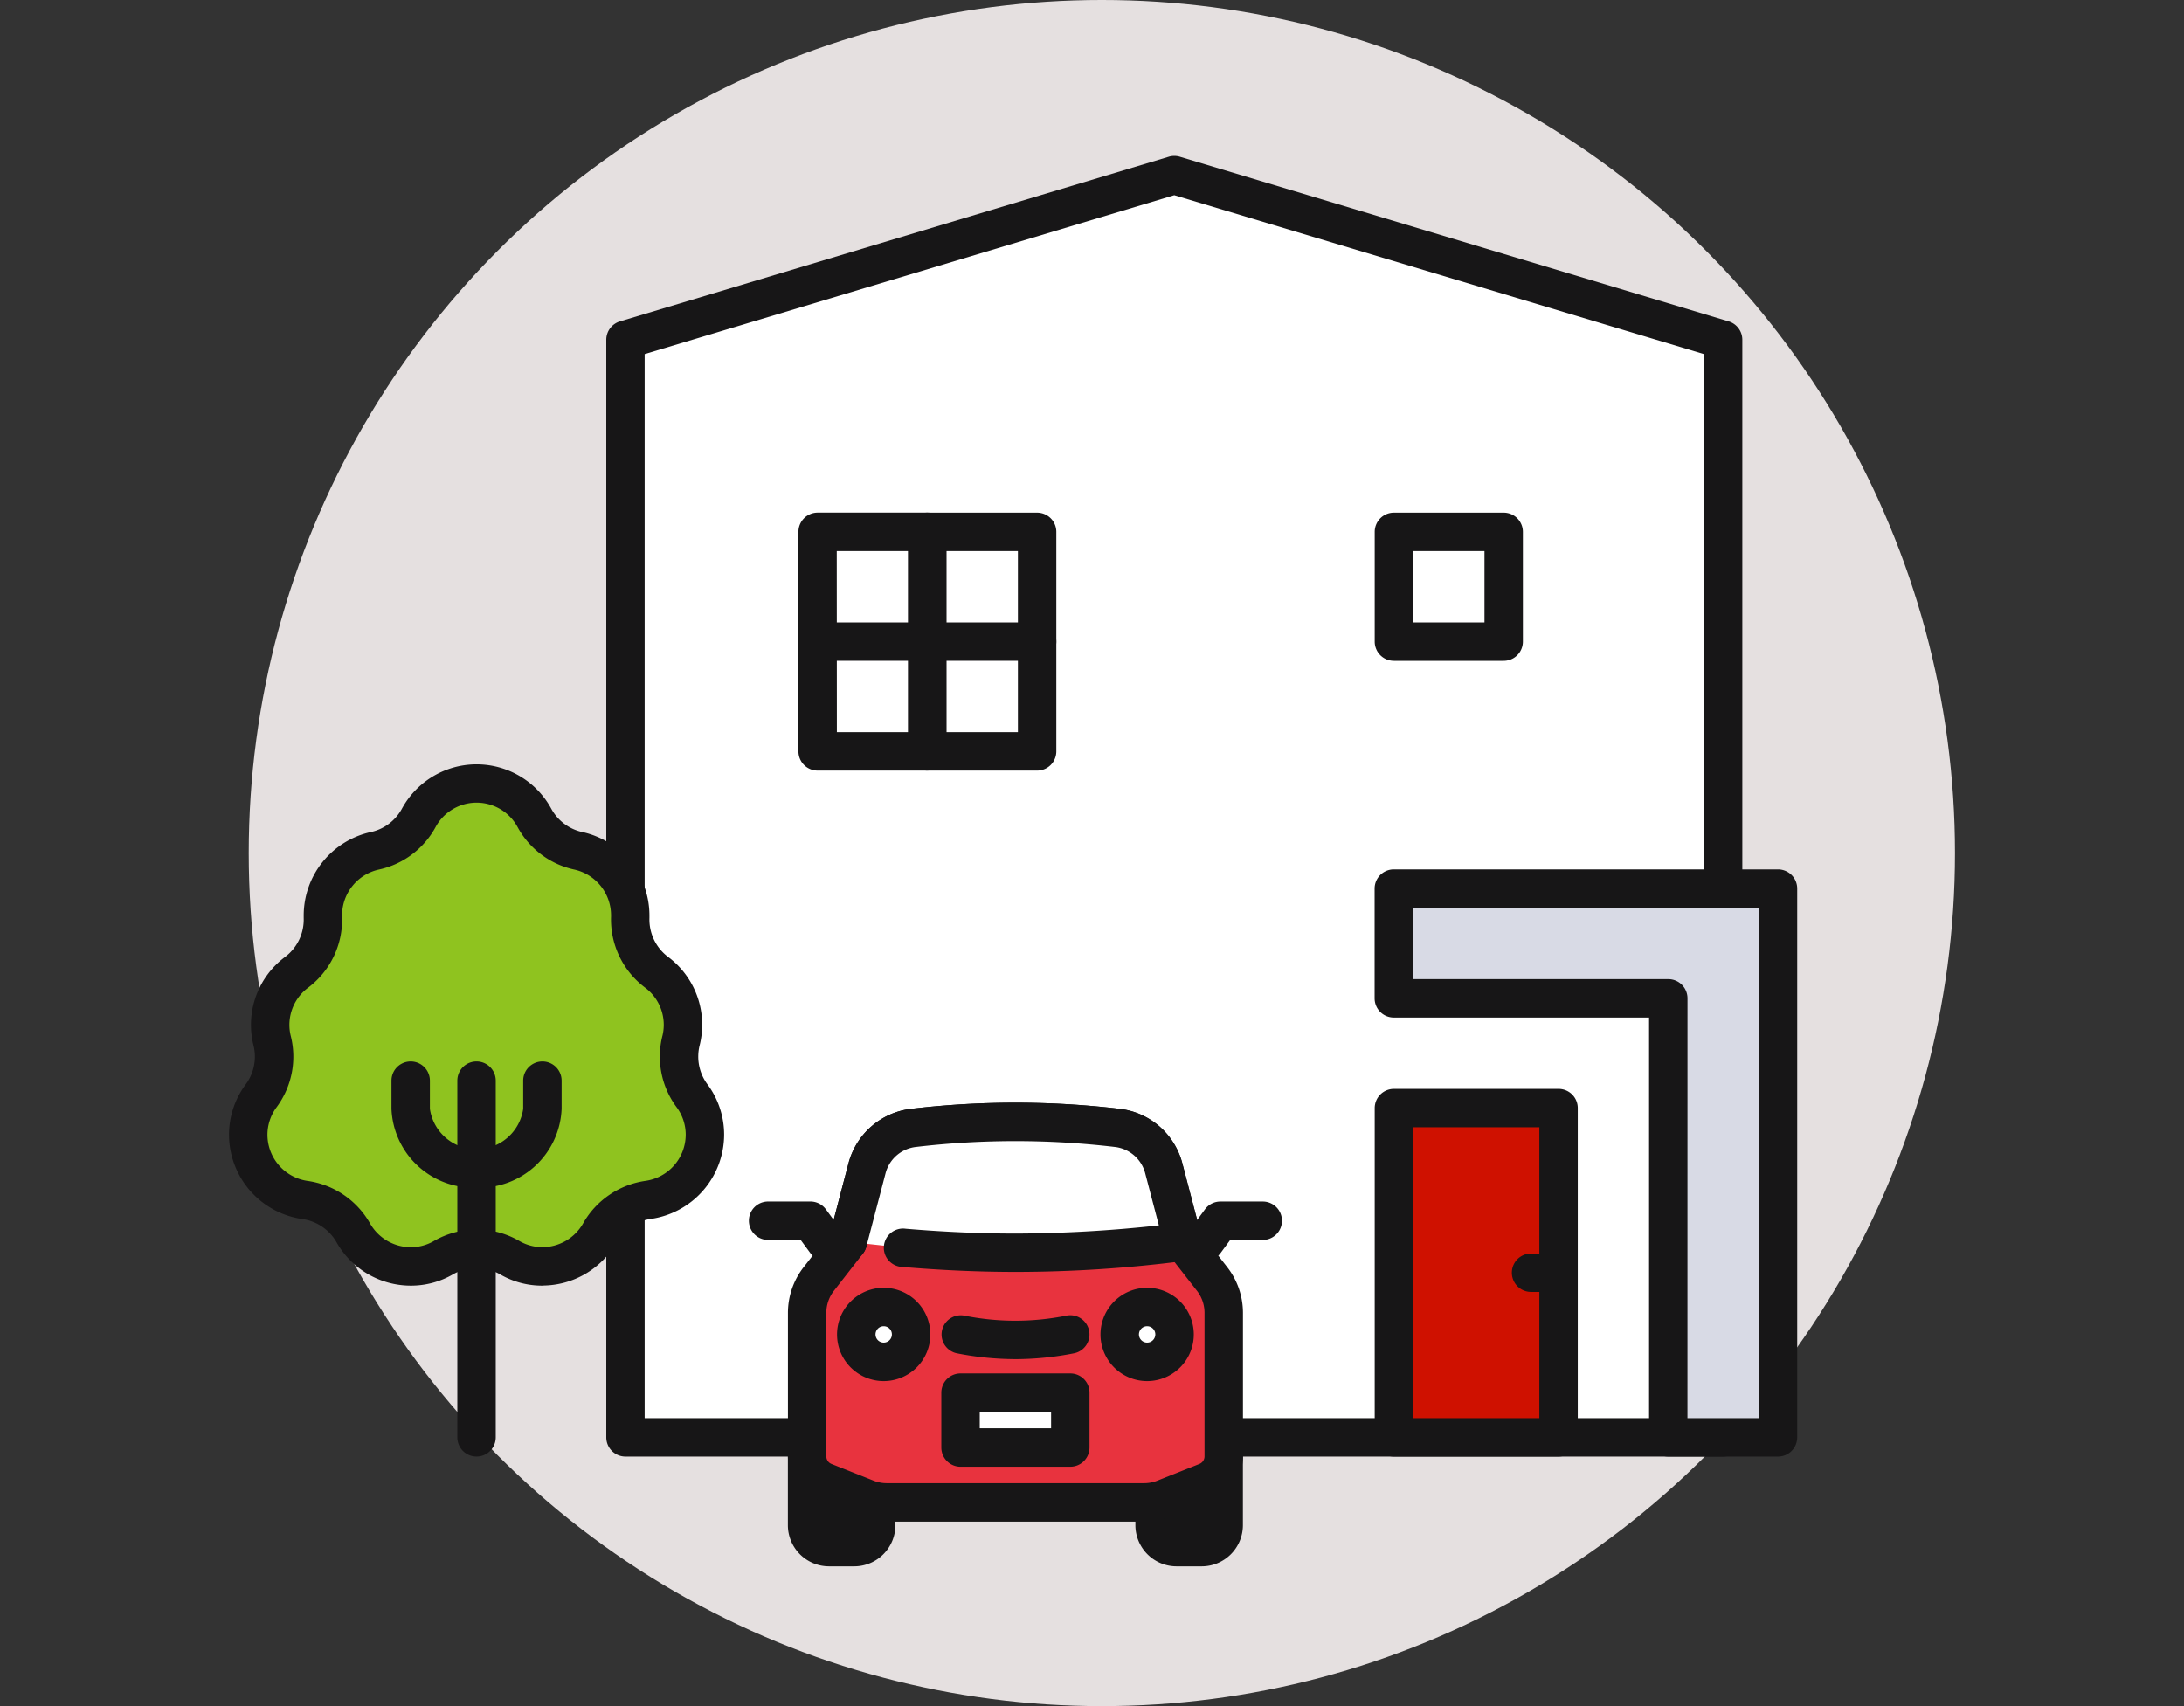 <svg xmlns="http://www.w3.org/2000/svg" xmlns:xlink="http://www.w3.org/1999/xlink" width="160" height="125" viewBox="0 0 160 125">
  <rect x="0" y="0" width="160" height="125" fill="#333333" stroke="none"/>
  <defs>
    <clipPath id="clip-path">
      <rect id="長方形_50" data-name="長方形 50" width="114.888" height="103.333" fill="none"/>
    </clipPath>
    <clipPath id="clip-reason_icon02">
      <rect width="160" height="125"/>
    </clipPath>
  </defs>
  <g id="reason_icon02" clip-path="url(#clip-reason_icon02)">
    <g id="グループ_271" data-name="グループ 271" transform="translate(-639.778 -3292)">
      <circle id="楕円形_9" data-name="楕円形 9" cx="62.5" cy="62.5" r="62.5" transform="translate(658 3292)" fill="#e5e0e0"/>
      <g id="グループ_32" data-name="グループ 32" transform="translate(656.556 3303.426)">
        <path id="パス_434" data-name="パス 434" d="M510.4,113.308H429.988V32.893L470.2,20.831,510.4,32.893Z" transform="translate(-400.943 -19.425)" fill="#fff"/>
        <g id="グループ_31" data-name="グループ 31" transform="translate(0 -0.001)">
          <g id="グループ_30" data-name="グループ 30" transform="translate(0 0)" clip-path="url(#clip-path)">
            <path id="パス_435" data-name="パス 435" d="M490.976,95.291H410.561a1.407,1.407,0,0,1-1.407-1.407V13.469a1.408,1.408,0,0,1,1-1.348L450.364.058a1.41,1.41,0,0,1,.809,0l40.207,12.062a1.407,1.407,0,0,1,1,1.348V93.884a1.407,1.407,0,0,1-1.407,1.407m-79.008-2.815h77.6V14.516l-38.8-11.64-38.8,11.64Z" transform="translate(-381.516 0.001)" fill="#171617"/>
            <path id="パス_436" data-name="パス 436" d="M1283.425,794.641h-20.1v8.042h20.1v32.166h8.042V794.641Z" transform="translate(-1177.986 -740.964)" fill="#d8dae5"/>
            <path id="パス_437" data-name="パス 437" d="M1272.041,816.83H1264a1.407,1.407,0,0,1-1.407-1.407V784.664h-18.7a1.407,1.407,0,0,1-1.407-1.407v-8.042a1.407,1.407,0,0,1,1.407-1.407h28.145a1.407,1.407,0,0,1,1.407,1.407v40.208a1.407,1.407,0,0,1-1.407,1.407m-6.634-2.815h5.227V776.622H1245.3v5.227H1264a1.407,1.407,0,0,1,1.407,1.407Z" transform="translate(-1158.56 -721.538)" fill="#171617"/>
            <rect id="長方形_45" data-name="長方形 45" width="8.042" height="16.083" transform="translate(43.118 27.542)" fill="#fff"/>
            <path id="パス_438" data-name="パス 438" d="M626.937,405.8H618.9a1.407,1.407,0,0,1-1.407-1.407V388.31A1.407,1.407,0,0,1,618.9,386.9h8.042a1.407,1.407,0,0,1,1.407,1.407v16.083a1.407,1.407,0,0,1-1.407,1.407m-6.634-2.815h5.227V389.717H620.3Z" transform="translate(-575.777 -360.768)" fill="#171617"/>
            <path id="パス_439" data-name="パス 439" d="M626.937,508.764H618.9a1.407,1.407,0,0,1,0-2.815h8.042a1.407,1.407,0,0,1,0,2.815" transform="translate(-575.777 -471.774)" fill="#171617"/>
            <rect id="長方形_46" data-name="長方形 46" width="8.042" height="16.083" transform="translate(51.159 27.542)" fill="#fff"/>
            <path id="パス_440" data-name="パス 440" d="M745.985,405.8h-8.041a1.407,1.407,0,0,1-1.407-1.407V388.31a1.407,1.407,0,0,1,1.407-1.407h8.041a1.407,1.407,0,0,1,1.407,1.407v16.083a1.407,1.407,0,0,1-1.407,1.407m-6.634-2.815h5.227V389.717H739.35Z" transform="translate(-686.784 -360.768)" fill="#171617"/>
            <path id="パス_441" data-name="パス 441" d="M745.985,508.764h-8.041a1.407,1.407,0,1,1,0-2.815h8.041a1.407,1.407,0,1,1,0,2.815" transform="translate(-686.784 -471.774)" fill="#171617"/>
            <rect id="長方形_47" data-name="長方形 47" width="12.062" height="24.125" transform="translate(85.336 69.76)" fill="#cf1100"/>
            <path id="パス_442" data-name="パス 442" d="M1255.958,1038.842H1243.9a1.407,1.407,0,0,1-1.407-1.407V1013.31a1.407,1.407,0,0,1,1.407-1.407h12.062a1.407,1.407,0,0,1,1.407,1.407v24.124a1.407,1.407,0,0,1-1.407,1.407m-10.655-2.815h9.248v-21.31H1245.3Z" transform="translate(-1158.56 -943.55)" fill="#171617"/>
            <path id="パス_443" data-name="パス 443" d="M1394.716,1193.288h-2.01a1.407,1.407,0,1,1,0-2.814h2.01a1.407,1.407,0,1,1,0,2.814" transform="translate(-1297.318 -1110.059)" fill="#171617"/>
            <path id="パス_444" data-name="パス 444" d="M42.384,716.062a4.736,4.736,0,0,1-2.405-.644,4.824,4.824,0,0,0-4.839,0,4.736,4.736,0,0,1-2.405.644,4.846,4.846,0,0,1-4.207-2.466,4.824,4.824,0,0,0-3.538-2.4,4.842,4.842,0,0,1-4.156-4.779,4.785,4.785,0,0,1,.951-2.857,4.825,4.825,0,0,0,.8-4.034,4.8,4.8,0,0,1,1.8-5.012,4.825,4.825,0,0,0,1.924-4.016c0-.055,0-.109,0-.164a4.851,4.851,0,0,1,3.8-4.716,4.825,4.825,0,0,0,3.214-2.4,4.822,4.822,0,0,1,8.484,0,4.825,4.825,0,0,0,3.214,2.4,4.851,4.851,0,0,1,3.8,4.716c0,.055,0,.109,0,.163a4.826,4.826,0,0,0,1.924,4.016,4.8,4.8,0,0,1,1.8,5.012,4.825,4.825,0,0,0,.8,4.034,4.784,4.784,0,0,1,.951,2.857,4.842,4.842,0,0,1-4.156,4.779,4.824,4.824,0,0,0-3.538,2.4,4.846,4.846,0,0,1-4.207,2.466" transform="translate(-19.426 -634.7)" fill="#8fc31f"/>
            <path id="パス_445" data-name="パス 445" d="M22.958,698.043a6.127,6.127,0,0,1-3.111-.834,3.473,3.473,0,0,0-3.428,0,6.128,6.128,0,0,1-3.111.834,6.256,6.256,0,0,1-5.432-3.18,3.437,3.437,0,0,0-2.506-1.7A6.255,6.255,0,0,1,0,686.986a6.181,6.181,0,0,1,1.226-3.693,3.407,3.407,0,0,0,.566-2.857,6.205,6.205,0,0,1,2.316-6.478,3.421,3.421,0,0,0,1.363-2.845c0-.07,0-.14,0-.21a6.266,6.266,0,0,1,4.911-6.092,3.415,3.415,0,0,0,2.277-1.7,6.229,6.229,0,0,1,10.955,0,3.415,3.415,0,0,0,2.277,1.7A6.266,6.266,0,0,1,30.8,670.9q0,.1,0,.209a3.421,3.421,0,0,0,1.363,2.845,6.2,6.2,0,0,1,2.316,6.478,3.407,3.407,0,0,0,.567,2.857,6.181,6.181,0,0,1,1.226,3.693,6.255,6.255,0,0,1-5.37,6.173,3.437,3.437,0,0,0-2.506,1.7,6.256,6.256,0,0,1-5.432,3.181m-4.825-4.109a6.24,6.24,0,0,1,3.125.84,3.346,3.346,0,0,0,1.7.455,3.437,3.437,0,0,0,2.982-1.751,6.267,6.267,0,0,1,4.57-3.106,3.429,3.429,0,0,0,2.942-3.385,3.386,3.386,0,0,0-.676-2.021,6.212,6.212,0,0,1-1.033-5.21,3.35,3.35,0,0,0,.1-.81,3.4,3.4,0,0,0-1.376-2.737,6.238,6.238,0,0,1-2.486-5.187l0-.117a3.435,3.435,0,0,0-2.692-3.341,6.228,6.228,0,0,1-4.152-3.106,3.415,3.415,0,0,0-6.013,0,6.229,6.229,0,0,1-4.152,3.106A3.435,3.435,0,0,0,8.283,670.9l0,.118A6.237,6.237,0,0,1,5.8,676.208a3.4,3.4,0,0,0-1.376,2.736,3.349,3.349,0,0,0,.1.81,6.213,6.213,0,0,1-1.033,5.21,3.386,3.386,0,0,0-.676,2.021,3.429,3.429,0,0,0,2.942,3.385,6.268,6.268,0,0,1,4.57,3.106,3.437,3.437,0,0,0,2.982,1.751,3.346,3.346,0,0,0,1.7-.455,6.239,6.239,0,0,1,3.125-.84" transform="translate(0 -615.274)" fill="#171617"/>
            <path id="パス_446" data-name="パス 446" d="M249.025,1011.09a1.407,1.407,0,0,1-1.407-1.407V983.548a1.407,1.407,0,0,1,2.814,0v26.135a1.407,1.407,0,0,1-1.407,1.407" transform="translate(-230.892 -915.799)" fill="#171617"/>
            <path id="パス_447" data-name="パス 447" d="M182.421,991.389a6.023,6.023,0,0,1-6.232-5.774v-2.066a1.407,1.407,0,1,1,2.815,0v2.066a3.453,3.453,0,0,0,6.835,0v-2.066a1.407,1.407,0,1,1,2.815,0v2.066a6.023,6.023,0,0,1-6.232,5.774" transform="translate(-164.288 -915.799)" fill="#171617"/>
            <path id="パス_448" data-name="パス 448" d="M626.964,1415.5a1.608,1.608,0,0,0,1.608,1.608h1.847a1.608,1.608,0,0,0,1.608-1.608v-5.043h-5.063Z" transform="translate(-584.613 -1315.184)" fill="#171617"/>
            <path id="パス_449" data-name="パス 449" d="M610.993,1399.092h-1.847a3.019,3.019,0,0,1-3.016-3.016v-5.043a1.407,1.407,0,0,1,2.815,0v5.043a.2.2,0,0,0,.2.2h1.847a.2.2,0,0,0,.2-.2v-5.043a1.407,1.407,0,0,1,2.815,0v5.043a3.019,3.019,0,0,1-3.016,3.016" transform="translate(-565.188 -1295.758)" fill="#171617"/>
            <path id="パス_450" data-name="パス 450" d="M1003.842,1415.5a1.608,1.608,0,0,0,1.608,1.608h1.847a1.608,1.608,0,0,0,1.608-1.608v-5.043h-5.063Z" transform="translate(-936.034 -1315.184)" fill="#171617"/>
            <path id="パス_451" data-name="パス 451" d="M987.871,1399.092h-1.846a3.019,3.019,0,0,1-3.016-3.016v-5.043a1.407,1.407,0,0,1,2.815,0v5.043a.2.2,0,0,0,.2.2h1.846a.2.2,0,0,0,.2-.2v-5.043a1.407,1.407,0,0,1,2.815,0v5.043a3.019,3.019,0,0,1-3.016,3.016" transform="translate(-916.608 -1295.758)" fill="#171617"/>
            <path id="パス_452" data-name="パス 452" d="M656.635,1059.224l-2.131-2.734-1.406-5.368a4.017,4.017,0,0,0-3.42-2.975,63.65,63.65,0,0,0-14.906,0,4.017,4.017,0,0,0-3.42,2.975l-1.406,5.368-2.131,2.734a4.021,4.021,0,0,0-.85,2.472v10.516a2.01,2.01,0,0,0,1.268,1.869l3.08,1.223a4.023,4.023,0,0,0,1.484.284h18.856a4.023,4.023,0,0,0,1.484-.284l3.08-1.223a2.01,2.01,0,0,0,1.268-1.869V1061.7a4.022,4.022,0,0,0-.85-2.472" transform="translate(-584.613 -976.937)" fill="#e8333e"/>
            <path id="パス_453" data-name="パス 453" d="M632.227,1057.569H613.37a5.4,5.4,0,0,1-2-.383l-3.08-1.223a3.4,3.4,0,0,1-2.156-3.176V1042.27a5.454,5.454,0,0,1,1.147-3.337l1.953-2.506,1.333-5.088a5.393,5.393,0,0,1,4.618-4.016,65.09,65.09,0,0,1,15.233,0,5.393,5.393,0,0,1,4.618,4.016l1.333,5.088,1.953,2.506a5.455,5.455,0,0,1,1.147,3.337v10.516a3.4,3.4,0,0,1-2.156,3.176l-3.08,1.223a5.4,5.4,0,0,1-2,.383M622.8,1029.69a64.012,64.012,0,0,0-7.29.428,2.6,2.6,0,0,0-2.222,1.933l-1.406,5.368a1.408,1.408,0,0,1-.251.509l-2.131,2.734a2.625,2.625,0,0,0-.552,1.607v10.516a.6.6,0,0,0,.381.561l3.08,1.223a2.6,2.6,0,0,0,.965.184h18.856a2.6,2.6,0,0,0,.964-.184l3.08-1.223a.6.6,0,0,0,.38-.561V1042.27a2.625,2.625,0,0,0-.552-1.607l-2.132-2.734a1.41,1.41,0,0,1-.251-.509l-1.406-5.368a2.6,2.6,0,0,0-2.222-1.933,64.02,64.02,0,0,0-7.29-.428" transform="translate(-565.188 -957.512)" fill="#171617"/>
            <rect id="長方形_48" data-name="長方形 48" width="8.042" height="4.021" transform="translate(53.59 90.608)" fill="#fff"/>
            <path id="パス_454" data-name="パス 454" d="M781.973,1327.378h-8.042a1.407,1.407,0,0,1-1.407-1.407v-4.021a1.407,1.407,0,0,1,1.407-1.407h8.042a1.407,1.407,0,0,1,1.407,1.407v4.021a1.407,1.407,0,0,1-1.407,1.407m-6.634-2.815h5.227v-1.206h-5.227Z" transform="translate(-720.341 -1231.342)" fill="#171617"/>
            <path id="パス_455" data-name="パス 455" d="M569.463,1138.418a1.4,1.4,0,0,1-1.135-.573l-.711-.967h-2.386a1.407,1.407,0,0,1,0-2.815h3.1a1.407,1.407,0,0,1,1.134.573l1.133,1.54a1.407,1.407,0,0,1-1.133,2.241" transform="translate(-525.738 -1057.458)" fill="#171617"/>
            <path id="パス_456" data-name="パス 456" d="M777.948,1260.637a22.343,22.343,0,0,1-4.322-.435,1.407,1.407,0,0,1,.6-2.749,18.912,18.912,0,0,0,7.44,0,1.407,1.407,0,0,1,.6,2.75,22.347,22.347,0,0,1-4.322.435" transform="translate(-720.337 -1172.483)" fill="#171617"/>
            <path id="パス_457" data-name="パス 457" d="M1039.046,1138.418a1.407,1.407,0,0,1-1.132-2.241l1.133-1.54a1.407,1.407,0,0,1,1.134-.573h3.1a1.407,1.407,0,0,1,0,2.815h-2.385l-.711.967a1.405,1.405,0,0,1-1.135.573" transform="translate(-967.549 -1057.458)" fill="#171617"/>
            <path id="パス_458" data-name="パス 458" d="M684.283,1250.507a2.01,2.01,0,1,1-2.01-2.01,2.01,2.01,0,0,1,2.01,2.01" transform="translate(-634.311 -1164.162)" fill="#fff"/>
            <path id="パス_459" data-name="パス 459" d="M662.847,1234.5a3.418,3.418,0,1,1,3.418-3.417,3.422,3.422,0,0,1-3.418,3.417m0-4.021a.6.6,0,1,0,.6.6.6.6,0,0,0-.6-.6" transform="translate(-614.885 -1144.737)" fill="#171617"/>
            <path id="パス_460" data-name="パス 460" d="M970,1250.507a2.01,2.01,0,1,1-2.01-2.01,2.01,2.01,0,0,1,2.01,2.01" transform="translate(-900.726 -1164.162)" fill="#fff"/>
            <path id="パス_461" data-name="パス 461" d="M948.561,1234.5a3.418,3.418,0,1,1,3.418-3.417,3.421,3.421,0,0,1-3.418,3.417m0-4.021a.6.6,0,1,0,.6.6.6.6,0,0,0-.6-.6" transform="translate(-881.3 -1144.737)" fill="#171617"/>
            <path id="パス_462" data-name="パス 462" d="M690.828,1048.148a63.65,63.65,0,0,0-14.906,0,4.017,4.017,0,0,0-3.42,2.975l-1.406,5.368,4.12.446c2.18.185,5.047.359,8.159.359a96.032,96.032,0,0,0,12.279-.8l-1.406-5.368a4.017,4.017,0,0,0-3.42-2.975" transform="translate(-625.764 -976.938)" fill="#fff"/>
            <path id="パス_463" data-name="パス 463" d="M663.945,1039.276c-2.659,0-5.445-.122-8.279-.364a1.407,1.407,0,1,1,.239-2.8c2.755.234,5.46.354,8.04.354a98.081,98.081,0,0,0,10.51-.6l-1-3.812a2.6,2.6,0,0,0-2.222-1.933,62.245,62.245,0,0,0-14.58,0,2.6,2.6,0,0,0-2.222,1.933l-1.406,5.368a1.407,1.407,0,1,1-2.723-.713l1.406-5.368a5.394,5.394,0,0,1,4.618-4.016,65.089,65.089,0,0,1,15.233,0,5.393,5.393,0,0,1,4.618,4.016l1.406,5.368a1.407,1.407,0,0,1-1.16,1.749,96.5,96.5,0,0,1-12.48.819" transform="translate(-606.334 -957.513)" fill="#171617"/>
            <rect id="長方形_49" data-name="長方形 49" width="8.042" height="8.042" transform="translate(85.336 27.542)" fill="#fff"/>
            <path id="パス_464" data-name="パス 464" d="M1251.937,397.759H1243.9a1.407,1.407,0,0,1-1.407-1.407V388.31a1.407,1.407,0,0,1,1.407-1.407h8.042a1.408,1.408,0,0,1,1.407,1.407v8.042a1.407,1.407,0,0,1-1.407,1.407m-6.634-2.814h5.227v-5.227H1245.3Z" transform="translate(-1158.56 -360.768)" fill="#171617"/>
          </g>
        </g>
      </g>
    </g>
  </g>
</svg>
